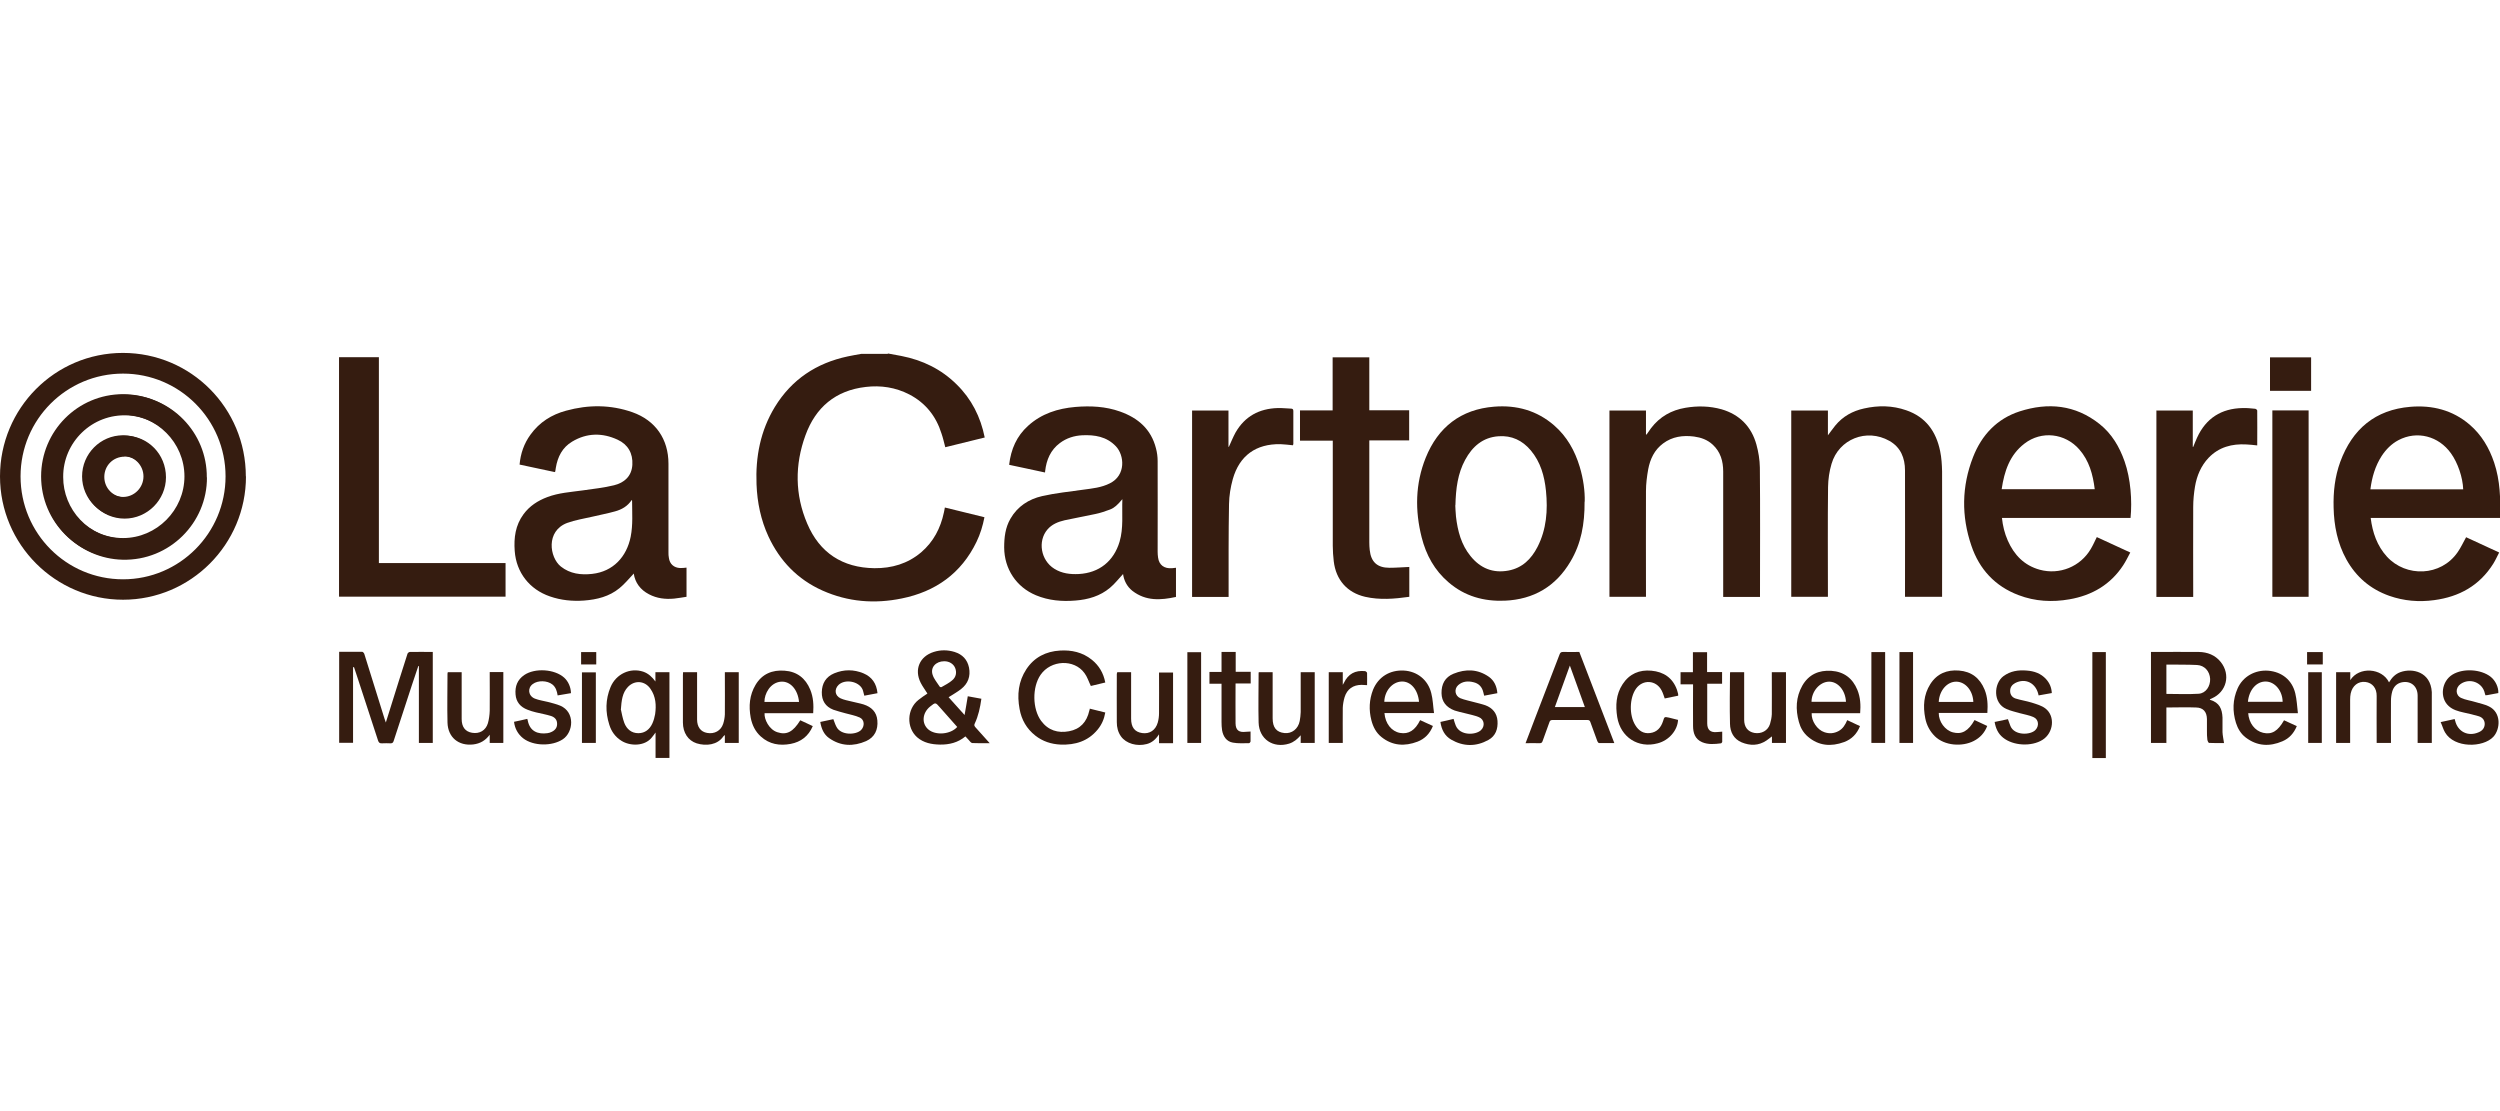 <?xml version="1.0" encoding="UTF-8"?>
<svg id="Calque_1" xmlns="http://www.w3.org/2000/svg" version="1.1" viewBox="0 0 180 80">
  <!-- Generator: Adobe Illustrator 29.5.1, SVG Export Plug-In . SVG Version: 2.1.0 Build 141)  -->
  <defs>
    <style>
      .st0 {
        fill: #351c10;
      }
    </style>
  </defs>
  <path class="st0" d="M63.93,25.45c.32.06.65.12.97.18,1.53.3,2.87.95,3.98,2.05,1.07,1.05,1.72,2.33,2.02,3.82-.95.23-1.89.46-2.84.7-.09-.34-.16-.66-.27-.98-.39-1.25-1.15-2.21-2.32-2.82-.99-.51-2.05-.67-3.14-.54-2.17.25-3.61,1.47-4.34,3.49-.77,2.11-.76,4.27.13,6.35.89,2.1,2.54,3.18,4.84,3.21,1.25.01,2.39-.32,3.36-1.14.89-.76,1.4-1.74,1.64-2.87.03-.11.04-.22.07-.36.95.23,1.9.46,2.85.7-.12.62-.3,1.21-.57,1.77-1.1,2.28-2.96,3.59-5.39,4.08-1.95.4-3.86.25-5.7-.57-1.79-.8-3.07-2.13-3.89-3.89-.55-1.19-.81-2.45-.86-3.76-.08-1.98.28-3.86,1.32-5.57,1.21-1.98,2.99-3.16,5.25-3.64.32-.07.64-.12.96-.18h1.92s0-.01,0-.01Z"/>
  <path class="st0" d="M45.6,41.33c-.32.34-.63.72-1,1.02-.73.6-1.62.82-2.55.89-.83.06-1.66-.02-2.46-.3-1.46-.5-2.42-1.72-2.53-3.27-.07-.95.05-1.85.63-2.64.44-.6,1.03-.98,1.72-1.24.82-.31,1.68-.36,2.54-.48.76-.11,1.53-.19,2.26-.37.74-.18,1.27-.65,1.32-1.47.05-.83-.32-1.47-1.06-1.81-1.1-.51-2.22-.5-3.28.14-.7.42-1.04,1.09-1.17,1.88-.01.09-.03.18-.04.26,0,.01-.01.03-.04.05-.83-.18-1.68-.36-2.53-.54.07-.79.32-1.52.79-2.16.64-.89,1.52-1.44,2.56-1.72,1.6-.44,3.2-.44,4.77.11,1.67.59,2.6,1.94,2.6,3.71v6.38c0,.13,0,.27.03.4.06.44.36.71.81.73.15,0,.3-.01.46-.03v2.1c-.28.04-.58.1-.89.13-.63.06-1.24-.01-1.81-.31-.62-.32-1-.83-1.1-1.49h-.01,0ZM45.49,35.99c-.3.46-.73.7-1.21.83-.53.15-1.08.25-1.62.38-.61.14-1.24.24-1.82.45-1.55.58-1.28,2.48-.46,3.14.67.53,1.45.62,2.26.53,1.51-.17,2.48-1.23,2.77-2.68.17-.86.1-1.72.1-2.59,0-.01-.01-.03-.03-.06h0Z"/>
  <path class="st0" d="M72.66,33.45c.13-1.11.54-2.05,1.36-2.79.97-.88,2.14-1.25,3.41-1.36,1.09-.09,2.17-.04,3.21.33,1.3.46,2.24,1.27,2.59,2.65.08.3.12.61.12.92.01,2.17,0,4.35,0,6.52,0,.14.01.28.03.42.07.54.44.82,1.02.77.09-.01.18-.02.27-.03v2.1c-1.1.24-2.17.31-3.14-.44-.4-.32-.61-.76-.67-1.21-.3.32-.59.7-.94.99-.71.6-1.58.85-2.49.92-.97.08-1.93,0-2.84-.38-1.42-.59-2.28-1.9-2.29-3.44,0-.73.08-1.43.45-2.07.51-.89,1.32-1.41,2.28-1.63.97-.22,1.96-.32,2.95-.46.66-.09,1.32-.15,1.93-.46,1.17-.58,1.05-2.02.43-2.67-.67-.7-1.52-.83-2.42-.79-.58.03-1.13.2-1.61.56-.67.5-.97,1.21-1.06,2.02,0,.02,0,.04-.01.1-.85-.19-1.7-.36-2.57-.55h0ZM80.8,35.95c-.34.41-.57.62-.89.74-.35.13-.7.25-1.05.32-.73.16-1.48.29-2.21.45-.47.11-.92.29-1.24.67-.71.84-.47,2.22.5,2.82.54.34,1.14.41,1.76.38,1.47-.08,2.52-.92,2.94-2.33.29-.99.16-1.99.2-3.05h0Z"/>
  <path class="st0" d="M153.43,37.29h-9.29c.06.57.19,1.11.42,1.63.46,1.04,1.18,1.79,2.3,2.1,1.43.39,2.93-.22,3.68-1.5.16-.27.28-.55.43-.85.78.36,1.57.73,2.41,1.11-.17.32-.32.63-.51.92-.92,1.4-2.25,2.17-3.87,2.45-1.24.22-2.48.15-3.66-.3-1.7-.64-2.83-1.87-3.4-3.56-.73-2.13-.7-4.28.12-6.38.62-1.59,1.72-2.76,3.35-3.29,2.05-.66,4.01-.48,5.76.91.88.7,1.43,1.64,1.8,2.69.44,1.25.55,2.83.43,4.07h.01,0ZM144.12,35.22h6.7c-.13-1.06-.4-2.05-1.11-2.86-1.02-1.17-2.72-1.37-3.95-.42-1.07.82-1.45,2-1.64,3.28h0Z"/>
  <path class="st0" d="M179.99,37.29h-9.3c.13,1.05.46,2.01,1.17,2.79,1.38,1.5,3.88,1.43,5.09-.32.23-.33.4-.7.61-1.08.76.35,1.55.71,2.38,1.1-.14.27-.26.54-.42.8-.99,1.58-2.45,2.39-4.26,2.63-1.09.15-2.18.06-3.23-.31-1.36-.48-2.39-1.36-3.09-2.62-.64-1.16-.89-2.42-.92-3.73-.03-1.13.09-2.23.48-3.3.87-2.36,2.52-3.75,5.05-3.96,1.57-.13,3.03.23,4.26,1.28.86.74,1.41,1.67,1.77,2.74.43,1.29.47,2.61.42,3.98h0ZM170.67,35.23h6.68c-.03-.86-.39-1.91-.88-2.59-.89-1.25-2.45-1.65-3.78-.95-.51.27-.9.67-1.21,1.14-.47.73-.7,1.54-.81,2.39Z"/>
  <path class="st0" d="M114.09,36.12c.01,1.62-.25,3.02-1.01,4.3-1.06,1.8-2.65,2.74-4.74,2.83-1.51.06-2.88-.32-4.04-1.32-1.01-.86-1.62-1.97-1.94-3.24-.49-1.94-.46-3.86.29-5.73.89-2.21,2.54-3.49,4.93-3.68,1.6-.13,3.08.27,4.32,1.35.92.8,1.49,1.82,1.84,2.98.26.86.38,1.75.36,2.5h0ZM104.78,36.37c.01.19.02.51.05.82.12,1.04.38,2.03,1.05,2.85.7.87,1.61,1.25,2.73,1.04,1-.19,1.64-.83,2.09-1.7.65-1.27.75-2.64.61-4.04-.11-1.07-.39-2.08-1.1-2.92-.6-.71-1.37-1.08-2.32-1.01-1.13.08-1.88.74-2.4,1.7-.53.98-.67,2.05-.7,3.27h-.01Z"/>
  <path class="st0" d="M131.62,42.97h-2.65v-13.41h2.64v1.78c.2-.26.35-.48.53-.7.54-.66,1.25-1.05,2.07-1.23,1.02-.23,2.04-.22,3.04.13,1.4.48,2.15,1.52,2.44,2.94.1.48.13.98.14,1.47.01,2.91,0,5.83,0,8.74v.28h-2.67v-.27c0-2.94.01-5.89,0-8.83,0-.89-.31-1.67-1.13-2.13-1.63-.92-3.64-.13-4.16,1.66-.16.54-.24,1.1-.25,1.66-.03,2.54-.01,5.09-.01,7.63v.28h0,0Z"/>
  <path class="st0" d="M126.71,42.98h-2.64v-.26c0-2.92,0-5.84,0-8.77,0-.74-.19-1.42-.76-1.94-.38-.35-.83-.51-1.34-.58-.8-.1-1.56,0-2.23.5-.62.46-.93,1.12-1.07,1.86-.09.51-.16,1.04-.16,1.56-.01,2.44,0,4.87,0,7.32v.3h-2.63v-13.41h2.63v1.72s.03.01.04.01c.11-.16.22-.32.33-.47.63-.82,1.46-1.29,2.47-1.46.88-.15,1.75-.13,2.61.11,1.29.38,2.14,1.24,2.5,2.53.15.54.24,1.1.25,1.66.03,3,.01,6.01.01,9.01v.31h0Z"/>
  <path class="st0" d="M24.41,42.96v-17.24h2.87v14.82h9.12v2.42h-11.98Z"/>
  <path class="st0" d="M98.59,25.73v3.81h2.87v2.17h-2.87v7.34c0,.19.01.37.03.55.09.86.54,1.28,1.42,1.28.47,0,.94-.04,1.43-.06v2.15c-1.06.15-2.13.24-3.18,0-1.29-.3-2.1-1.21-2.26-2.56-.04-.36-.07-.74-.07-1.11,0-2.42,0-4.85,0-7.27v-.3h-2.36v-2.18h2.35v-3.82h2.65,0Z"/>
  <path class="st0" d="M155.24,29.56h2.64v2.61s.02,0,.03.01c.09-.22.18-.45.28-.67.64-1.4,1.75-2.1,3.27-2.13.3-.01.6.02.9.05.06,0,.16.08.16.13.01.83,0,1.66,0,2.51-.28-.03-.53-.06-.78-.07-1.04-.06-1.98.19-2.72.96-.55.58-.85,1.3-.98,2.07-.08.48-.13.98-.13,1.48-.01,2.06,0,4.12,0,6.18v.29h-2.65v-13.41h0Z"/>
  <path class="st0" d="M88.48,32.17c.16-.35.3-.7.48-1.03.67-1.17,1.71-1.72,3.03-1.76.32-.01.63.03.95.04.12,0,.18.04.18.17v2.38s-.01.05-.03.09c-.31-.03-.61-.07-.9-.08-1.76-.03-2.95.82-3.43,2.52-.16.58-.26,1.19-.27,1.79-.04,2.15-.03,4.31-.03,6.47v.22h-2.63v-13.42h2.62v2.61h.04-.01Z"/>
  <path class="st0" d="M166.22,42.97h-2.61v-13.42h2.61v13.42Z"/>
  <path class="st0" d="M25.42,48.03v5.45h-1v-6.55c.56,0,1.11,0,1.66,0,.05,0,.13.09.15.15.48,1.55.97,3.1,1.45,4.65.03.08.05.15.1.29.12-.37.22-.69.32-1.02.41-1.31.82-2.63,1.24-3.93.02-.06.11-.13.18-.13.54-.01,1.08,0,1.64,0v6.55h-1v-5.53s-.03,0-.04-.01c-.15.45-.3.89-.45,1.34-.44,1.36-.89,2.71-1.33,4.07-.04.12-.1.16-.22.16-.21-.01-.41-.01-.62,0-.16.01-.23-.05-.28-.2-.5-1.53-1-3.06-1.5-4.59-.07-.23-.16-.46-.23-.69h-.06s0,0,0,0Z"/>
  <path class="st0" d="M155.97,53.49h-1.1v-6.55h.29c1.05,0,2.1-.01,3.15,0,.62.01,1.18.22,1.58.72.74.92.42,2.17-.65,2.63-.04.02-.09.04-.13.06.01.02.01.04.02.04.68.2.86.66.89,1.27.01.35-.01.7,0,1.05.01.25.07.51.11.79-.33,0-.7.01-1.08-.01-.04,0-.11-.15-.12-.23-.03-.22-.03-.43-.03-.64v-.85c-.01-.52-.27-.82-.78-.83-.7-.03-1.4,0-2.14,0v2.57h-.01,0ZM155.97,49.96c.79,0,1.56.04,2.33-.01.52-.03.85-.54.83-1.07-.03-.55-.4-.97-.94-1-.6-.03-1.2-.02-1.79-.03h-.42v2.1h0Z"/>
  <path class="st0" d="M66.77,49.93c-.16-.26-.35-.51-.48-.77-.48-.95-.08-1.9.94-2.22.5-.16,1.01-.15,1.5,0,.57.18.92.55,1.04,1.13.12.62-.07,1.15-.57,1.54-.28.22-.59.39-.9.59.36.4.73.81,1.15,1.28.08-.47.16-.89.23-1.35.32.06.65.12.98.18-.09.64-.22,1.24-.48,1.79-.05.11-.03.16.04.25.34.37.67.74,1.04,1.16-.45,0-.85.01-1.25-.01-.09,0-.18-.13-.26-.22-.08-.08-.15-.16-.24-.26-.54.45-1.16.6-1.83.59-.6-.01-1.18-.12-1.65-.53-.78-.7-.74-2.01.09-2.68.21-.17.44-.32.66-.47h0ZM68.92,52.34c-.42-.47-.83-.93-1.24-1.4-.33-.38-.32-.38-.71-.07-.57.46-.63,1.22-.13,1.65.53.45,1.6.36,2.08-.18h0ZM67.98,47.61c-.6,0-1.01.45-.83.98.1.31.33.57.51.85.02.03.1.05.13.03.26-.15.54-.29.76-.48.29-.23.35-.58.22-.9-.12-.29-.42-.48-.78-.48h0Z"/>
  <path class="st0" d="M172.14,53.49h-1.02v-.24c0-1.05-.01-2.09,0-3.14.01-.55-.3-.95-.81-1.01-.52-.06-.94.27-1.06.83-.03.15-.04.29-.04.44v3.12h-1.01v-5.09h1.02v.57c.63-1,2.29-.88,2.79.16.2-.34.46-.61.83-.74.85-.3,2.16-.03,2.25,1.44,0,.08,0,.16,0,.24v3.42h-1.02v-3.4c0-.69-.5-1.1-1.15-.96-.36.08-.58.32-.68.66-.06.22-.09.45-.09.67-.01,1,0,2,0,3.03h0Z"/>
  <path class="st0" d="M109.84,53.51c.24-.64.47-1.24.7-1.84.58-1.51,1.16-3.02,1.74-4.53.05-.15.12-.21.28-.2.38.01.77,0,1.15,0,.83,2.18,1.67,4.35,2.52,6.56-.38,0-.74,0-1.1,0-.04,0-.1-.08-.12-.13-.17-.46-.34-.92-.5-1.37-.04-.12-.09-.16-.22-.16-.83,0-1.67,0-2.51,0-.14,0-.19.05-.23.18-.16.45-.32.89-.48,1.33-.04.13-.11.17-.24.16-.32-.01-.63,0-.99,0h0ZM111.96,50.91h2.15c-.36-.99-.71-1.96-1.08-2.99-.37,1.02-.71,1.98-1.08,2.99h0Z"/>
  <path class="st0" d="M78.49,51.03c.38.09.73.18,1.09.27-.08.47-.26.88-.55,1.23-.69.84-1.62,1.12-2.67,1.08-.67-.03-1.29-.23-1.82-.65-.62-.49-.99-1.13-1.13-1.91-.19-1.02-.09-1.99.49-2.87.57-.86,1.41-1.28,2.42-1.34.83-.05,1.62.12,2.29.66.52.42.84.96.97,1.64-.37.09-.72.18-1.04.25-.16-.33-.26-.67-.46-.93-.74-1.02-2.42-.95-3.16.13-.61.89-.59,2.45.04,3.31.51.69,1.21.9,2.01.75.81-.15,1.28-.67,1.46-1.48.01-.04.03-.08.04-.15h.01,0Z"/>
  <path class="st0" d="M47.19,49.08v-.68h1.01v6.17h-1v-1.83c-.12.16-.19.27-.28.37-.51.63-1.55.62-2.17.23-.44-.27-.73-.67-.88-1.16-.29-.91-.28-1.82.09-2.71.39-.94,1.41-1.42,2.35-1.11.38.13.65.39.89.72h0ZM44.71,51.11c.05.22.11.59.24.94.17.44.51.74,1.01.74.48,0,.82-.28,1.01-.7.1-.22.16-.45.2-.67.09-.65.05-1.27-.34-1.83-.4-.58-1.13-.64-1.62-.13-.4.42-.46.96-.51,1.66Z"/>
  <path class="st0" d="M133.93,51.35h-3.49c-.03.56.4,1.2.92,1.37.35.12.69.09,1.01-.08.32-.17.49-.46.63-.79.32.15.62.29.92.43-.22.56-.6.95-1.15,1.15-.93.34-1.82.28-2.6-.39-.33-.28-.54-.65-.65-1.06-.25-.9-.22-1.79.25-2.62.46-.8,1.19-1.12,2.09-1.06.9.06,1.53.54,1.87,1.37.22.54.25,1.1.2,1.69h0ZM130.42,50.53h2.49c-.04-.83-.59-1.47-1.24-1.45s-1.24.7-1.24,1.45h0Z"/>
  <path class="st0" d="M58.54,51.35h-3.49c-.04.43.32,1.18.92,1.37.67.22,1.13-.02,1.65-.86.3.13.59.28.9.42-.31.73-.86,1.14-1.59,1.28-.79.15-1.53.03-2.15-.53-.4-.36-.63-.83-.73-1.36-.15-.83-.09-1.62.35-2.36.47-.79,1.21-1.09,2.09-1.02.89.06,1.51.54,1.85,1.37.22.54.25,1.09.21,1.69h0ZM57.53,50.54c-.08-.9-.64-1.51-1.3-1.46-.77.06-1.2.87-1.19,1.46h2.49Z"/>
  <path class="st0" d="M142.18,51.85c.3.14.6.28.9.42-.19.5-.52.85-.97,1.08-.83.43-2.1.35-2.8-.34-.36-.36-.59-.79-.69-1.29-.17-.86-.12-1.7.36-2.46.48-.76,1.21-1.05,2.07-.98.89.07,1.5.54,1.84,1.37.22.54.24,1.09.2,1.68h-3.5c-.01.63.45,1.25,1.02,1.4.64.17,1.11-.09,1.56-.89h0s0,0,0,0ZM142.08,50.54c-.03-.82-.57-1.45-1.22-1.46-.66-.01-1.23.63-1.27,1.46h2.49Z"/>
  <path class="st0" d="M165.45,51.35h-3.58c.05.71.48,1.27,1.07,1.41.63.15,1.07-.12,1.51-.9.3.13.59.27.92.42-.21.51-.54.88-1.03,1.09-.93.4-1.82.36-2.65-.27-.35-.27-.57-.64-.7-1.05-.26-.84-.24-1.68.12-2.49.38-.85,1.25-1.34,2.2-1.27.98.08,1.72.67,1.95,1.63.11.45.13.93.19,1.44h0ZM164.35,50.53c-.01-.79-.55-1.44-1.2-1.46-.67-.02-1.22.59-1.3,1.46h2.5Z"/>
  <path class="st0" d="M99.68,51.34c.06.76.51,1.32,1.12,1.43.62.11,1.09-.18,1.45-.92.3.13.6.27.92.42-.22.55-.59.93-1.11,1.13-.92.35-1.8.3-2.59-.33-.39-.31-.61-.74-.73-1.21-.19-.74-.16-1.48.12-2.2.38-.92,1.2-1.43,2.21-1.38.96.05,1.74.66,1.98,1.62.12.46.13.94.2,1.44h-3.58ZM102.17,50.53c-.08-.89-.61-1.49-1.26-1.46-.67.03-1.22.68-1.24,1.46h2.49Z"/>
  <path class="st0" d="M49.18,48.4h1.01v3.4c0,.54.26.89.72.97.53.1,1-.16,1.16-.66.07-.22.11-.45.12-.67.01-.92,0-1.85,0-2.78v-.26h1v5.09h-1v-.57c-.06.06-.09.07-.11.1-.42.62-1.24.71-1.92.5-.62-.2-.99-.77-.99-1.5v-3.4c0-.06.01-.13.01-.22h0Z"/>
  <path class="st0" d="M93.65,48.4h1.01v5.09h-1.01v-.55c-.24.28-.49.49-.83.6-1.15.36-2.17-.32-2.2-1.52-.03-1.18,0-2.37,0-3.56,0-.01.01-.03.01-.06h1v3.32c0,.66.27,1,.85,1.06.53.06.99-.3,1.1-.87.04-.21.06-.42.07-.64,0-.95,0-1.9,0-2.87h0Z"/>
  <path class="st0" d="M36.23,53.49h-.97v-.59c-.31.42-.69.64-1.19.7-1.05.12-1.82-.51-1.85-1.57-.03-1.18,0-2.36,0-3.53,0-.03.01-.06.02-.1h1v3.37c0,.57.26.91.75.99.53.09.98-.16,1.14-.69.08-.29.12-.59.13-.89.01-.85,0-1.69,0-2.53v-.26h.98v5.09h0,0Z"/>
  <path class="st0" d="M80.44,48.4h1v3.34c0,.63.26.96.79,1.04.54.08.97-.2,1.13-.76.06-.22.09-.45.09-.67.01-.97,0-1.94,0-2.93h1.01v5.09h-1.01v-.64c-.24.37-.51.6-.88.7-.71.19-1.49-.03-1.86-.55-.22-.31-.3-.66-.3-1.02-.01-1.16,0-2.32,0-3.47,0-.03.01-.06.02-.1h.01Z"/>
  <path class="st0" d="M41.09,49.91c-.32.06-.62.11-.94.16-.05-.31-.13-.59-.38-.79-.37-.29-1.04-.31-1.41-.03-.4.29-.33.86.15,1.05.3.12.63.16.94.24.3.08.6.15.89.27,1.08.46.95,1.91.18,2.42s-2.11.5-2.85-.07c-.38-.3-.6-.7-.66-1.19.32-.07.63-.13.95-.21.02.05.04.09.04.13.16.78.73.99,1.41.9.11-.01.22-.05.32-.1.25-.12.4-.32.38-.61-.01-.28-.19-.45-.44-.53-.35-.11-.71-.17-1.08-.26-.21-.05-.41-.11-.61-.19-.5-.19-.82-.55-.86-1.1-.05-.58.13-1.06.63-1.4.77-.52,2.18-.43,2.87.19.3.27.48.69.49,1.11h0s0,.01,0,.01Z"/>
  <path class="st0" d="M104.66,51.77c.05.16.09.32.15.46.31.76,1.43.7,1.81.35.32-.29.26-.79-.15-.95-.32-.13-.66-.19-1-.28-.24-.06-.49-.11-.73-.19-.62-.23-.94-.65-.95-1.25-.01-.65.25-1.15.86-1.4.88-.36,1.75-.34,2.55.22.39.28.57.69.61,1.18-.32.06-.63.12-.95.18-.02-.08-.04-.16-.06-.24-.09-.39-.32-.64-.71-.73-.4-.1-.78-.07-1.1.21-.31.28-.24.77.15.94.32.13.67.19,1.02.29.26.07.53.13.79.22.51.19.83.57.87,1.12.04.58-.13,1.09-.66,1.38-.89.49-1.8.48-2.68-.03-.46-.27-.69-.71-.77-1.27.32-.07.64-.14.95-.22h0s0,.01,0,.01Z"/>
  <path class="st0" d="M175.73,51.99c.38-.08.69-.15,1.01-.22.01.05.01.08.03.12.19.8.94,1.17,1.7.83.26-.11.42-.3.43-.59,0-.29-.17-.48-.43-.56-.36-.11-.73-.19-1.09-.27-.39-.09-.78-.19-1.08-.47-.66-.6-.51-1.78.28-2.26.77-.47,2.05-.39,2.75.16.34.27.57.75.55,1.17-.26.05-.53.1-.8.15-.04.01-.08.01-.13.01-.01-.05-.03-.09-.04-.13-.16-.79-1.08-1.15-1.75-.68-.38.27-.38.8.04,1,.32.15.69.19,1.04.3.32.1.66.16.96.31.91.44.83,1.64.32,2.19-.74.79-2.81.83-3.48-.32-.13-.22-.19-.47-.31-.73h.01Z"/>
  <path class="st0" d="M59.06,51.98c.33-.07.64-.14.94-.2.08.19.13.38.22.54.31.64,1.41.61,1.78.24.27-.28.25-.74-.1-.9-.33-.15-.7-.21-1.05-.31-.28-.08-.57-.15-.85-.25-.57-.22-.84-.66-.83-1.26.01-.64.3-1.11.89-1.36.7-.29,1.41-.29,2.11,0,.61.26.94.73,1.01,1.43-.32.06-.64.12-.95.18-.05-.16-.07-.32-.13-.46-.27-.58-1.25-.76-1.72-.32-.33.32-.27.78.14.97.24.11.51.16.76.22.3.08.61.13.9.22.56.18.94.54.99,1.15.06.67-.19,1.21-.81,1.49-.92.4-1.82.38-2.67-.22-.38-.27-.55-.68-.63-1.16h0Z"/>
  <path class="st0" d="M143.62,51.98c.34-.07.64-.14.95-.2.06.18.12.34.18.49.29.71,1.45.66,1.8.29.28-.29.24-.75-.12-.92-.32-.15-.69-.2-1.04-.3-.31-.09-.63-.16-.92-.29-1-.42-.92-1.84-.23-2.36.51-.38,1.08-.46,1.68-.41.54.04,1.02.2,1.4.62.25.28.39.6.41,1-.32.06-.64.12-.95.17-.17-.89-.94-1.28-1.69-.89-.22.12-.36.3-.36.57s.15.46.38.54c.38.12.79.18,1.18.3.34.11.71.21.98.42.72.55.59,1.76-.21,2.26-.8.5-2.11.43-2.84-.16-.36-.29-.53-.67-.61-1.15h0s0,0,0,0Z"/>
  <path class="st0" d="M127.58,48.4h1.01v5.09h-1.01v-.47c-.11.08-.25.2-.4.3-.57.38-1.17.38-1.78.13-.57-.24-.83-.74-.84-1.33-.03-1.21-.01-2.42,0-3.63,0-.03.01-.06.01-.09h1.01v3.42c0,.53.26.86.73.95.51.09.98-.16,1.13-.64.07-.23.12-.48.13-.71.01-.92,0-1.84,0-2.76v-.26h0Z"/>
  <path class="st0" d="M120.82,51.82c-.03.76-.65,1.49-1.47,1.7-1.4.38-2.67-.44-2.91-1.89-.13-.83-.09-1.64.39-2.37.49-.75,1.21-1.05,2.07-.97.88.08,1.53.51,1.84,1.37.03.09.05.19.08.28.01.04.01.09.01.15-.33.07-.65.13-.97.2-.07-.2-.13-.4-.22-.57-.39-.76-1.35-.83-1.85-.13-.47.67-.5,1.9-.05,2.62.24.4.59.63,1.06.57.51-.06.79-.4.94-.86.1-.32.09-.32.43-.25.21.05.41.1.64.16h0,0Z"/>
  <path class="st0" d="M121,49.25v-.85h.89v-1.44h1.02v1.43h1.08v.84h-1.07v2.85c0,.46.22.67.68.63.13-.01.25-.02.4-.03v.74s-.05.1-.09.1c-.46.06-.92.1-1.35-.08-.52-.22-.66-.67-.66-1.18-.01-.95,0-1.9,0-2.84,0-.04,0-.09,0-.15h-.9Z"/>
  <path class="st0" d="M88.96,49.22c0,.99-.01,1.93,0,2.87.01.49.25.66.74.6.1-.01.2-.01.34-.02,0,.25,0,.48,0,.71,0,.04-.07.13-.11.13-.39,0-.78.03-1.16-.04-.46-.08-.7-.44-.78-.89-.03-.19-.04-.4-.04-.6,0-.83,0-1.66,0-2.49v-.26h-.87v-.85h.87v-1.44h1.02v1.43h1.08v.84h-1.08,0Z"/>
  <path class="st0" d="M151.62,54.58h-.97v-7.63h.97v7.63Z"/>
  <path class="st0" d="M163.44,25.73h2.96v2.41h-2.96v-2.41Z"/>
  <path class="st0" d="M96.68,53.49h-1.01v-5.09h1.01v.91c.05-.09.07-.11.08-.14.31-.65.81-.92,1.52-.85.05,0,.15.09.15.13.01.29,0,.57,0,.88-.15,0-.27-.02-.39-.02-.61,0-1.05.3-1.23.89-.07.24-.12.51-.13.76-.01.75,0,1.51,0,2.26v.26h0Z"/>
  <path class="st0" d="M86.48,46.96v6.53h-.99v-6.53s.99,0,.99,0Z"/>
  <path class="st0" d="M136.76,46.95h.98v6.54h-.98s0-6.54,0-6.54Z"/>
  <path class="st0" d="M134.74,46.95h.99v6.54h-.99v-6.54Z"/>
  <path class="st0" d="M41.9,53.49v-5.08h1v5.08h-1Z"/>
  <path class="st0" d="M167.17,53.49h-.98v-5.09h.98v5.09Z"/>
  <path class="st0" d="M166.11,46.95h1.13v.89h-1.13v-.89Z"/>
  <path class="st0" d="M41.84,46.95h1.09v.89h-1.09v-.89Z"/>
  <path class="st0" d="M14.9,34.37c.02,3.27-2.69,6.01-6.07,5.93-3.14-.07-5.85-2.67-5.79-6.08.06-3.17,2.68-5.87,6.06-5.8,3.2.06,5.82,2.71,5.79,5.96h0ZM4.55,34.35c-.01,2.29,1.81,4.43,4.42,4.43,2.42,0,4.42-1.91,4.43-4.43.01-2.51-1.98-4.31-4.17-4.44-2.61-.15-4.7,1.95-4.68,4.43h0,0Z"/>
  <path class="st0" d="M11.95,34.36c0,1.63-1.34,2.98-2.98,2.98s-2.97-1.34-2.97-2.98,1.32-2.99,2.99-2.99,2.96,1.34,2.96,2.99h0ZM8.97,32.88c-.82,0-1.46.64-1.46,1.46s.65,1.47,1.48,1.47,1.45-.67,1.45-1.48-.66-1.46-1.47-1.46h0Z"/>
  <path class="st0" d="M17.71,34.3c0,4.9-3.98,8.88-8.85,8.88S0,39.2,0,34.3s3.95-8.89,8.85-8.89,8.85,3.97,8.85,8.89ZM8.86,41.71c4.07,0,7.38-3.32,7.38-7.41s-3.31-7.4-7.38-7.4-7.38,3.3-7.38,7.4,3.29,7.41,7.38,7.41h0ZM8.86,28.38c3.26,0,5.9,2.65,5.9,5.92s-2.64,5.92-5.9,5.92-5.9-2.65-5.9-5.92,2.64-5.92,5.9-5.92ZM8.86,38.74c2.42,0,4.42-2.01,4.42-4.44s-2-4.44-4.42-4.44-4.43,1.98-4.43,4.44,1.97,4.44,4.43,4.44ZM8.86,31.34c1.62,0,2.95,1.31,2.95,2.96s-1.33,2.96-2.95,2.96-2.95-1.34-2.95-2.96,1.31-2.96,2.95-2.96ZM8.86,35.78c.81,0,1.47-.67,1.47-1.48s-.67-1.48-1.47-1.48-1.48.65-1.48,1.48.64,1.48,1.48,1.48Z"/>
</svg>